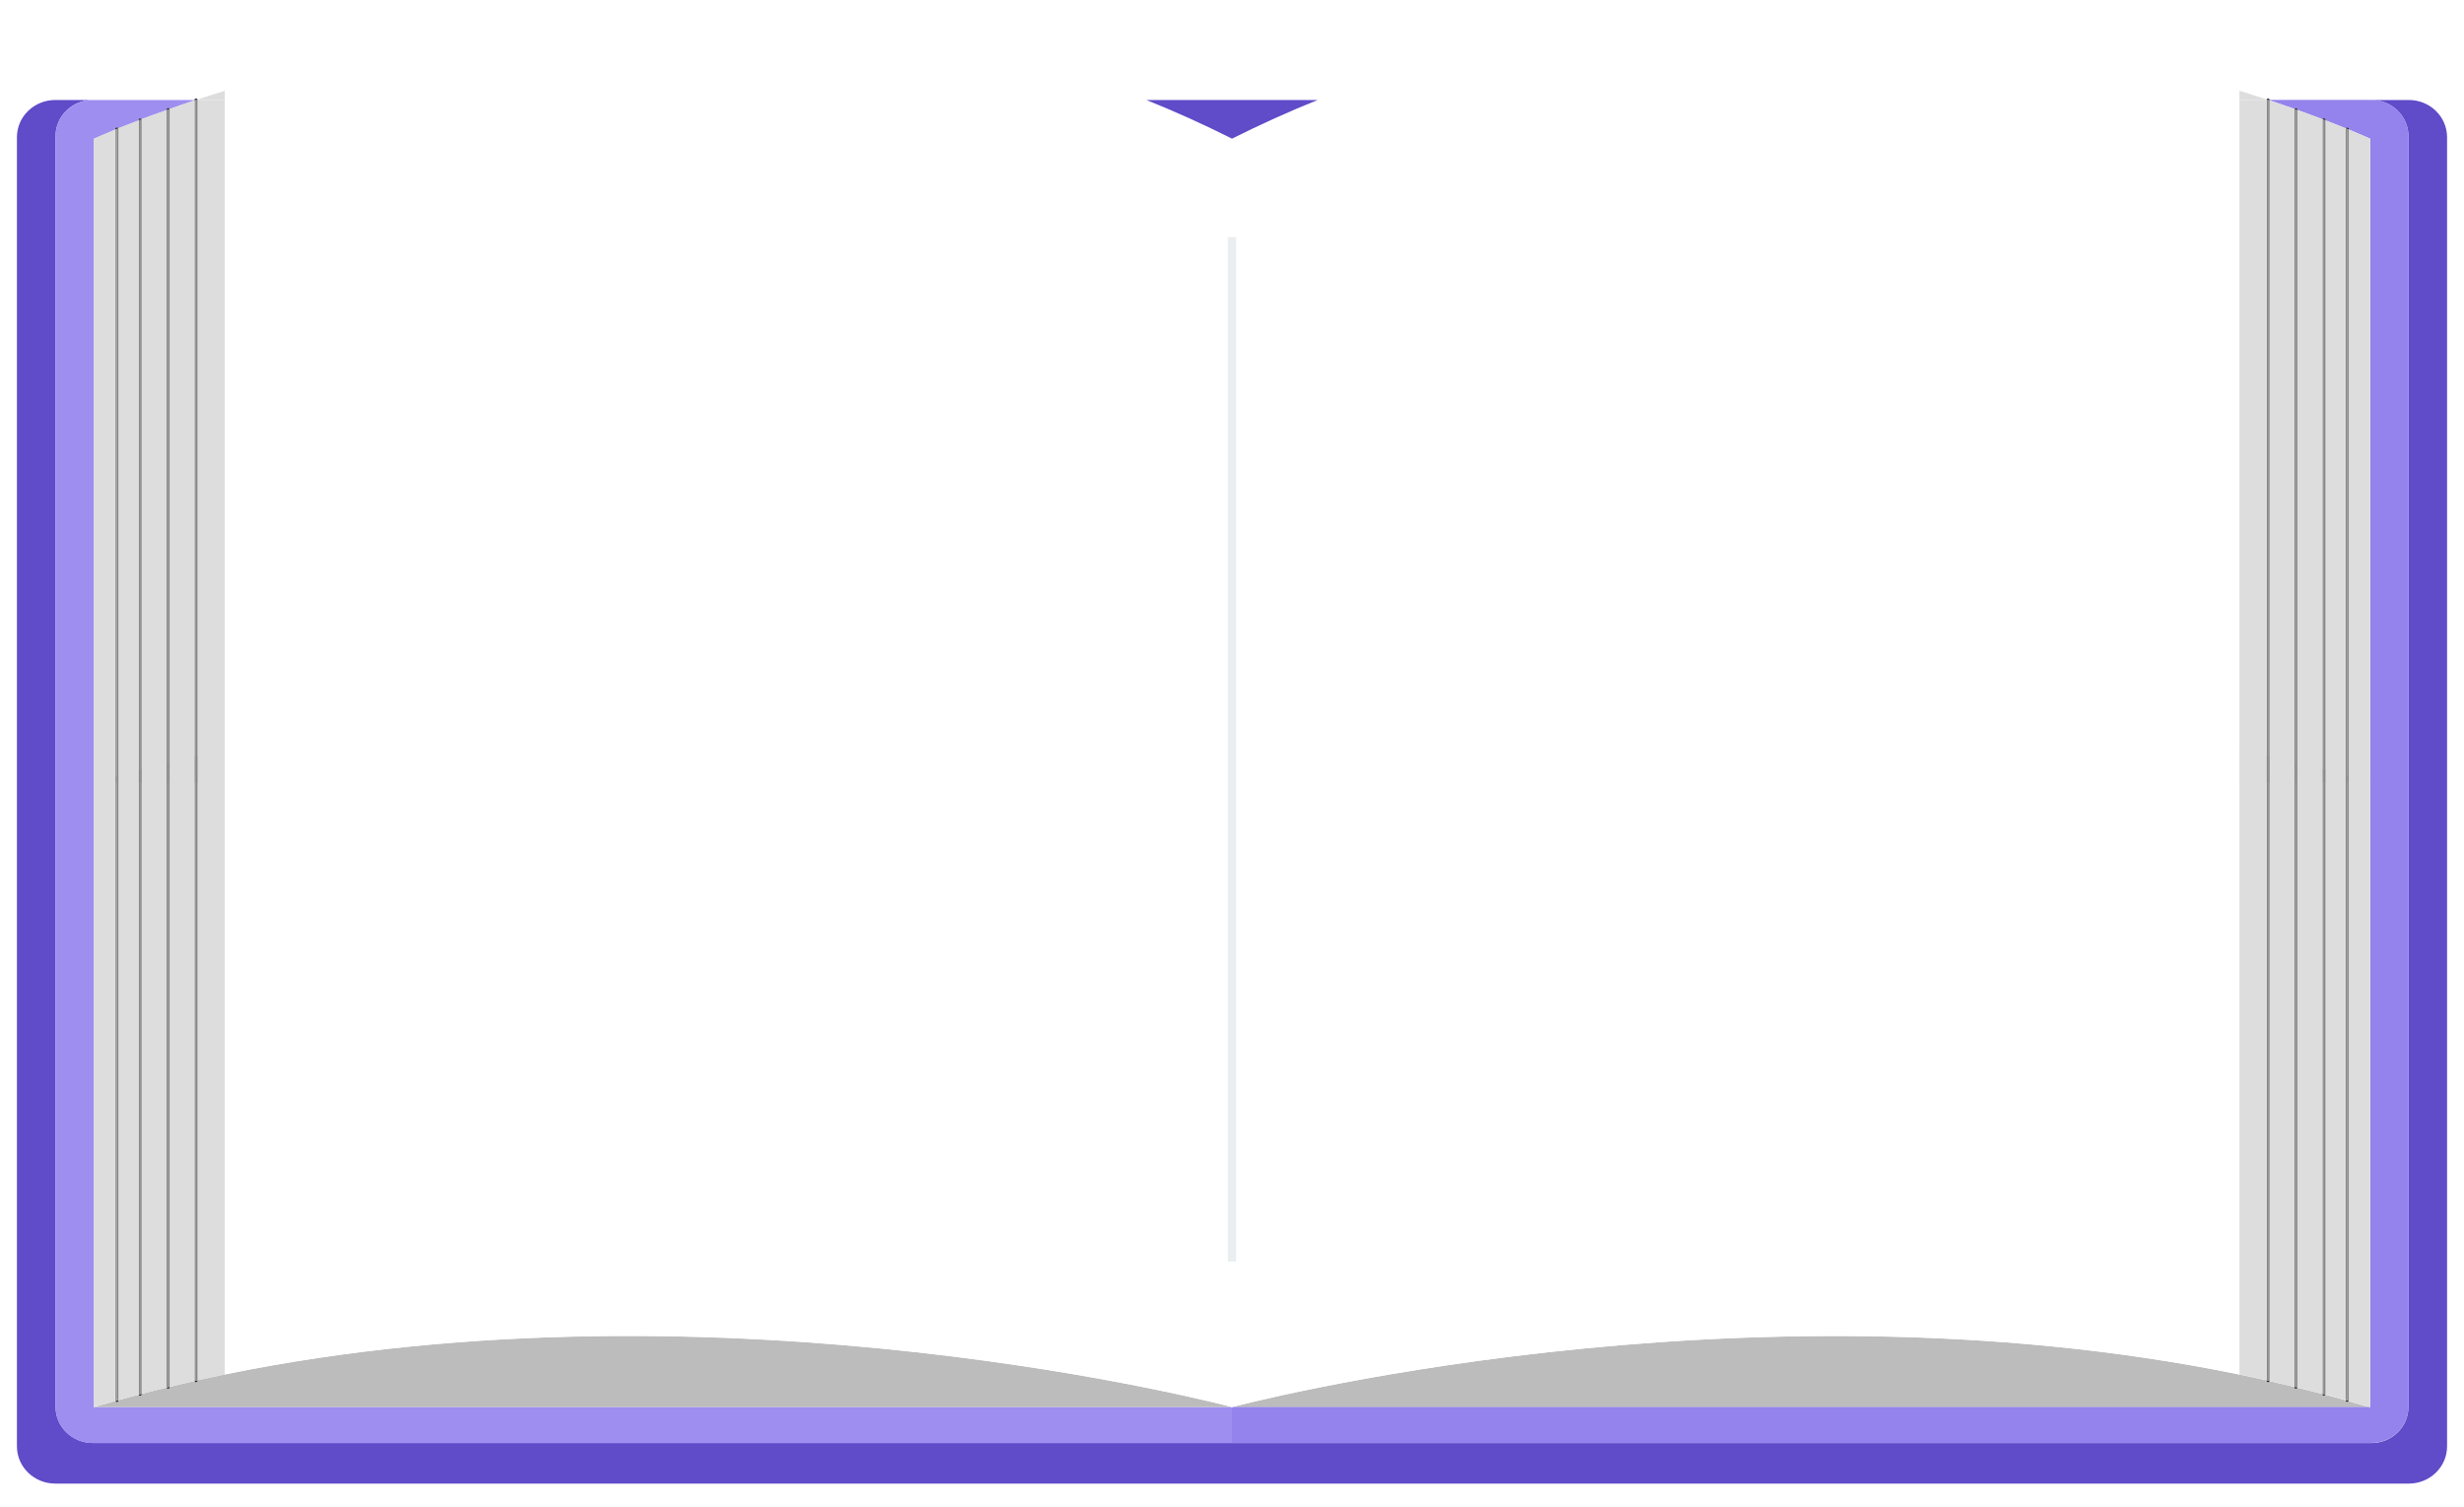 <svg width="291" height="178" viewBox="0 0 291 178" fill="none" xmlns="http://www.w3.org/2000/svg">
<g filter="url(#filter0_d_419_670)">
<path d="M278.334 92.618C279.241 92.863 280.148 93.122 281.056 93.396H146.63C146.63 93.396 206.404 77.416 265.601 89.549C266.725 89.779 267.862 90.024 268.986 90.269C270.081 90.514 271.19 90.773 272.27 91.033C273.379 91.292 274.474 91.566 275.568 91.868C276.476 92.099 277.397 92.344 278.319 92.618H278.334Z" fill="#DDDDDD"/>
<path d="M20.99 91.047C22.085 90.773 23.194 90.528 24.274 90.283C25.412 90.024 26.535 89.793 27.659 89.563C86.842 77.444 146.63 93.41 146.63 93.41H12.204C13.111 93.151 14.019 92.877 14.926 92.632C15.848 92.373 16.77 92.113 17.677 91.883C18.786 91.58 19.881 91.306 20.976 91.047H20.99Z" fill="#DDDDDD"/>
<path d="M280.926 167.178H146.5C146.5 167.178 206.274 151.198 265.471 163.331C266.537 163.561 267.603 163.777 268.683 164.022V164.066C268.683 164.166 268.755 164.253 268.856 164.253C268.942 164.253 269.014 164.195 269.029 164.109C270.008 164.339 270.988 164.556 271.967 164.8V164.844C271.967 164.945 272.054 165.031 272.154 165.031C272.241 165.031 272.298 164.973 272.313 164.887C273.292 165.132 274.286 165.362 275.28 165.636V165.679C275.28 165.78 275.352 165.852 275.453 165.852C275.539 165.852 275.611 165.795 275.626 165.723C276.418 165.924 277.224 166.141 278.031 166.386V166.429C278.031 166.53 278.103 166.602 278.204 166.602C278.29 166.602 278.362 166.558 278.377 166.486C279.226 166.717 280.076 166.962 280.926 167.207V167.178Z" fill="#BCBCBC"/>
<path d="M146.5 167.178H12.074C12.924 166.933 13.788 166.688 14.638 166.457C14.652 166.544 14.71 166.587 14.796 166.587C14.897 166.587 14.984 166.515 14.984 166.414V166.357C15.79 166.126 16.597 165.91 17.389 165.708C17.389 165.795 17.461 165.838 17.547 165.838C17.648 165.838 17.735 165.766 17.735 165.665V165.607C18.729 165.348 19.694 165.103 20.687 164.872C20.687 164.959 20.774 165.016 20.86 165.016C20.947 165.016 21.033 164.93 21.033 164.829V164.786C21.998 164.541 23.006 164.325 23.986 164.094C23.986 164.181 24.058 164.238 24.144 164.238C24.245 164.238 24.331 164.152 24.331 164.051V164.008C25.412 163.763 26.463 163.547 27.543 163.316C86.727 151.183 146.5 167.163 146.5 167.163V167.178Z" fill="#BCBCBC"/>
<path d="M290 17.202V171.817C290 174.252 287.969 176.212 285.477 176.212H146.5V171.428H281.056C283.461 171.428 285.434 169.526 285.434 167.177V17.058C285.434 14.709 283.461 12.807 281.056 12.807H285.477C287.969 12.807 290 14.766 290 17.202Z" fill="#604BC9"/>
<path d="M285.434 17.057V167.163C285.434 169.511 283.461 171.413 281.056 171.413H146.5V167.163H280.926V17.389C280.926 17.389 280.062 16.985 278.391 16.294V16.221C278.391 16.135 278.305 16.049 278.204 16.049C278.132 16.049 278.074 16.092 278.045 16.164C277.368 15.89 276.562 15.559 275.64 15.213V15.141C275.64 15.04 275.554 14.968 275.453 14.968C275.381 14.968 275.309 15.011 275.294 15.083C274.401 14.752 273.407 14.363 272.327 13.988V13.93C272.327 13.829 272.255 13.743 272.154 13.743C272.082 13.743 272.01 13.786 271.981 13.858C271.06 13.541 270.095 13.195 269.043 12.85V12.792H281.056C283.461 12.792 285.434 14.694 285.434 17.043V17.057Z" fill="#9483EC"/>
<path d="M280.926 17.39V167.178C280.077 166.933 279.227 166.689 278.377 166.458C278.391 166.458 278.391 166.415 278.391 166.4V16.295C280.062 16.987 280.926 17.39 280.926 17.39Z" fill="#DDDDDD"/>
<path d="M278.39 16.294V166.399C278.39 166.399 278.39 166.442 278.376 166.457C278.318 166.428 278.261 166.414 278.203 166.399V16.222C278.203 16.222 278.333 16.279 278.39 16.294Z" fill="#878787"/>
<path d="M278.391 16.223V16.295C278.391 16.295 278.275 16.252 278.203 16.223C278.16 16.223 278.103 16.18 278.045 16.165C278.074 16.093 278.131 16.05 278.203 16.05C278.304 16.05 278.391 16.136 278.391 16.223Z" fill="#251E1C"/>
<path d="M278.204 166.4C278.204 166.4 278.319 166.428 278.377 166.457C278.363 166.529 278.291 166.573 278.204 166.573C278.103 166.573 278.031 166.501 278.031 166.4V166.356L278.204 166.4Z" fill="#251E1C"/>
<path d="M278.204 16.223V166.4L278.031 166.357V16.223C278.031 16.223 278.031 16.179 278.046 16.165C278.103 16.165 278.161 16.208 278.204 16.223Z" fill="#878787"/>
<path d="M278.045 16.165C278.045 16.165 278.03 16.208 278.03 16.223V166.357C277.224 166.112 276.417 165.896 275.625 165.694C275.639 165.694 275.639 165.665 275.639 165.651V15.214C276.561 15.56 277.368 15.891 278.045 16.165Z" fill="#DDDDDD"/>
<path d="M275.64 15.214V165.665C275.64 165.665 275.64 165.694 275.626 165.708L275.453 165.665V15.142C275.453 15.142 275.583 15.185 275.64 15.214Z" fill="#878787"/>
<path d="M275.641 15.142V15.214C275.641 15.214 275.511 15.171 275.453 15.142C275.396 15.142 275.353 15.098 275.295 15.084C275.309 15.012 275.381 14.969 275.453 14.969C275.554 14.969 275.641 15.041 275.641 15.142Z" fill="#251E1C"/>
<path d="M275.452 165.664L275.625 165.708C275.625 165.708 275.539 165.837 275.452 165.837C275.351 165.837 275.279 165.765 275.279 165.664V165.621L275.452 165.664Z" fill="#251E1C"/>
<path d="M275.452 15.142V165.665L275.279 165.622V15.142C275.279 15.142 275.279 15.098 275.294 15.084C275.351 15.084 275.395 15.127 275.452 15.142Z" fill="#878787"/>
<path d="M275.294 15.098C275.294 15.098 275.28 15.127 275.28 15.156V165.636C274.286 165.362 273.292 165.117 272.312 164.886C272.327 164.886 272.327 164.858 272.327 164.843V14.003C273.407 14.378 274.401 14.752 275.294 15.098Z" fill="#DDDDDD"/>
<path d="M272.327 14.003V164.829C272.327 164.829 272.327 164.858 272.313 164.872C272.255 164.872 272.212 164.843 272.154 164.829V13.945C272.154 13.945 272.27 13.989 272.327 14.003Z" fill="#878787"/>
<path d="M272.327 13.945V14.003C272.327 14.003 272.212 13.96 272.154 13.945C272.097 13.931 272.039 13.902 271.981 13.887C272.01 13.801 272.082 13.758 272.154 13.758C272.255 13.758 272.327 13.844 272.327 13.945Z" fill="#251E1C"/>
<path d="M272.154 164.828C272.154 164.828 272.255 164.857 272.312 164.872C272.298 164.958 272.24 165.016 272.154 165.016C272.053 165.016 271.967 164.929 271.967 164.828V164.785C271.967 164.785 272.096 164.814 272.154 164.828Z" fill="#251E1C"/>
<path d="M272.154 13.945V164.829C272.154 164.829 272.024 164.8 271.967 164.786V13.945C271.967 13.945 271.967 13.902 271.981 13.888C272.039 13.888 272.096 13.931 272.154 13.945Z" fill="#878787"/>
<path d="M271.982 13.874C271.982 13.874 271.968 13.931 271.968 13.946V164.786C270.988 164.541 270.009 164.325 269.029 164.095C269.044 164.095 269.044 164.066 269.044 164.051V12.865C270.095 13.211 271.06 13.557 271.982 13.874Z" fill="#DDDDDD"/>
<path d="M269.043 12.864V164.05C269.043 164.05 269.043 164.079 269.028 164.094L268.855 164.05V12.807C268.855 12.807 268.985 12.85 269.043 12.864Z" fill="#878787"/>
<path d="M269.043 12.807V12.864C269.043 12.864 268.913 12.821 268.855 12.807H269.043Z" fill="#251E1C"/>
<path d="M269.043 12.807H268.856C268.856 12.807 268.755 12.778 268.697 12.749C268.712 12.677 268.784 12.634 268.856 12.634C268.957 12.634 269.043 12.706 269.043 12.807Z" fill="#251E1C"/>
<path d="M268.856 164.051L269.029 164.094C269.015 164.181 268.943 164.238 268.856 164.238C268.756 164.238 268.684 164.152 268.684 164.051V164.008L268.856 164.051Z" fill="#251E1C"/>
<path d="M268.856 12.807V164.05L268.684 164.007V12.807H268.856Z" fill="#878787"/>
<path d="M268.856 12.807H268.684C268.684 12.807 268.684 12.763 268.698 12.749C268.756 12.778 268.799 12.792 268.856 12.807Z" fill="#251E1C"/>
<path d="M268.697 12.749C268.697 12.749 268.683 12.778 268.683 12.807H265.471V11.712C266.594 12.058 267.674 12.418 268.697 12.749Z" fill="#DDDDDD"/>
<path d="M268.683 12.807V164.007C267.602 163.762 266.537 163.546 265.471 163.316V12.807H268.683Z" fill="#DDDDDD"/>
<path d="M265.471 12.807V163.33C206.274 151.197 146.5 167.177 146.5 167.177V17.389C149.87 15.703 153.241 14.176 156.626 12.821H265.471V12.807Z" fill="white"/>
<path d="M265.471 11.726V12.821H156.625C199.302 -4.254 243.002 4.738 265.471 11.726Z" fill="white"/>
<path d="M146.5 12.807H156.626C153.241 14.161 149.87 15.689 146.5 17.375V12.807Z" fill="#604BC9"/>
<path d="M146.5 171.428V176.212H7.537C5.031 176.212 3 174.252 3 171.817V17.202C3 14.766 5.031 12.807 7.537 12.807H11.959C9.539 12.807 7.566 14.709 7.566 17.058V167.163C7.566 169.512 9.539 171.414 11.959 171.414H146.5V171.428Z" fill="#604BC9"/>
<path d="M146.5 167.177V171.428H11.958C9.539 171.428 7.565 169.526 7.565 167.177V17.058C7.565 14.709 9.539 12.807 11.958 12.807H23.971V12.864C22.919 13.196 21.925 13.556 21.018 13.887C21.004 13.815 20.932 13.758 20.86 13.758C20.759 13.758 20.672 13.844 20.672 13.945V14.017C19.592 14.377 18.613 14.752 17.72 15.083C17.691 15.026 17.619 14.982 17.547 14.982C17.446 14.982 17.374 15.055 17.374 15.155V15.227C16.452 15.573 15.646 15.905 14.969 16.164C14.925 16.107 14.868 16.063 14.796 16.063C14.695 16.063 14.623 16.15 14.623 16.236V16.308C12.967 17 12.074 17.403 12.074 17.403V167.192H146.5V167.177Z" fill="#9E8EF0"/>
<path d="M146.5 152.148V167.177C146.5 167.177 86.726 151.197 27.543 163.33V12.807H136.374C139.759 14.161 143.144 15.689 146.5 17.375V152.134V152.148Z" fill="white"/>
<path d="M146.501 12.807V17.375C143.145 15.689 139.76 14.161 136.375 12.807H146.501Z" fill="#604BC9"/>
<path d="M136.374 12.807H27.543V11.712C49.998 4.723 93.697 -4.283 136.374 12.807Z" fill="white"/>
<path d="M27.544 12.807V163.33C26.464 163.56 25.412 163.777 24.332 164.022V12.807H27.544Z" fill="#DDDDDD"/>
<path d="M27.543 11.726V12.821H24.331C24.331 12.821 24.331 12.777 24.316 12.763C25.339 12.417 26.405 12.071 27.543 11.726Z" fill="#DDDDDD"/>
<path d="M24.331 164.008V164.051C24.331 164.152 24.245 164.238 24.144 164.238C24.057 164.238 24 164.181 23.985 164.094C24.043 164.094 24.086 164.065 24.144 164.051C24.201 164.037 24.273 164.022 24.331 164.008Z" fill="#251E1C"/>
<path d="M24.331 12.807V164.007C24.331 164.007 24.201 164.036 24.144 164.05V12.807H24.331Z" fill="#878787"/>
<path d="M24.316 12.749C24.316 12.749 24.331 12.792 24.331 12.807H24.144C24.144 12.807 24.259 12.763 24.316 12.749Z" fill="#251E1C"/>
<path d="M24.316 12.749C24.316 12.749 24.201 12.792 24.143 12.807H23.971C23.971 12.706 24.043 12.634 24.143 12.634C24.23 12.634 24.302 12.677 24.316 12.749Z" fill="#251E1C"/>
<path d="M24.143 12.807V164.05C24.143 164.05 24.043 164.079 23.985 164.094C23.971 164.094 23.971 164.065 23.971 164.05V12.864C23.971 12.864 24.086 12.821 24.143 12.807Z" fill="#878787"/>
<path d="M24.143 12.807C24.143 12.807 24.028 12.85 23.971 12.864V12.807H24.143Z" fill="#251E1C"/>
<path d="M23.971 164.051C23.971 164.051 23.971 164.08 23.986 164.095C23.006 164.325 21.998 164.541 21.033 164.786V13.946C21.033 13.946 21.033 13.903 21.019 13.888C21.926 13.557 22.92 13.197 23.971 12.865V164.051Z" fill="#DDDDDD"/>
<path d="M21.033 164.785V164.828C21.033 164.929 20.947 165.016 20.86 165.016C20.774 165.016 20.702 164.958 20.688 164.872L20.86 164.828L21.033 164.785Z" fill="#251E1C"/>
<path d="M21.033 13.945V164.786L20.86 164.829V13.945C20.86 13.945 20.961 13.902 21.019 13.888C21.033 13.888 21.033 13.931 21.033 13.945Z" fill="#878787"/>
<path d="M21.018 13.887C21.018 13.887 20.918 13.931 20.86 13.945C20.802 13.974 20.73 13.988 20.673 14.017V13.945C20.673 13.844 20.759 13.758 20.86 13.758C20.932 13.758 21.004 13.816 21.018 13.887Z" fill="#251E1C"/>
<path d="M20.86 13.945V164.829L20.687 164.872C20.687 164.872 20.673 164.843 20.673 164.829V14.017C20.673 14.017 20.802 13.974 20.86 13.945Z" fill="#878787"/>
<path d="M20.672 164.829C20.672 164.829 20.672 164.858 20.687 164.872C19.693 165.117 18.728 165.348 17.734 165.607V15.141C17.734 15.141 17.734 15.098 17.72 15.069C18.613 14.752 19.592 14.363 20.672 14.003V164.814V164.829Z" fill="#DDDDDD"/>
<path d="M17.734 165.606V165.664C17.734 165.765 17.648 165.837 17.547 165.837C17.461 165.837 17.403 165.794 17.389 165.707C17.446 165.707 17.489 165.678 17.547 165.664C17.605 165.65 17.677 165.635 17.734 165.606Z" fill="#251E1C"/>
<path d="M17.734 15.141V165.607C17.734 165.607 17.605 165.65 17.547 165.665V15.141C17.547 15.141 17.662 15.098 17.72 15.069C17.734 15.098 17.734 15.113 17.734 15.141Z" fill="#878787"/>
<path d="M17.721 15.084C17.721 15.084 17.605 15.142 17.548 15.156C17.49 15.185 17.433 15.2 17.375 15.228V15.156C17.375 15.055 17.447 14.983 17.548 14.983C17.62 14.983 17.692 15.027 17.721 15.084Z" fill="#251E1C"/>
<path d="M17.547 15.142V165.665C17.547 165.665 17.446 165.694 17.388 165.708C17.374 165.708 17.374 165.679 17.374 165.665V15.214C17.374 15.214 17.489 15.17 17.547 15.142Z" fill="#878787"/>
<path d="M17.374 165.665C17.374 165.665 17.374 165.694 17.389 165.708C16.596 165.91 15.79 166.126 14.983 166.357V16.223C14.983 16.223 14.969 16.165 14.969 16.151C15.646 15.891 16.452 15.56 17.374 15.214V165.665Z" fill="#DDDDDD"/>
<path d="M14.983 166.356V166.414C14.983 166.515 14.897 166.587 14.796 166.587C14.71 166.587 14.652 166.544 14.638 166.457C14.695 166.457 14.739 166.428 14.796 166.414C14.854 166.4 14.926 166.371 14.983 166.356Z" fill="#251E1C"/>
<path d="M14.984 16.222V166.342C14.984 166.342 14.854 166.385 14.797 166.4V16.222C14.797 16.222 14.912 16.179 14.97 16.15C14.97 16.15 14.984 16.194 14.984 16.222Z" fill="#878787"/>
<path d="M14.969 16.151C14.969 16.151 14.854 16.194 14.796 16.223C14.738 16.252 14.681 16.266 14.623 16.295V16.223C14.623 16.136 14.695 16.05 14.796 16.05C14.868 16.05 14.925 16.093 14.969 16.151Z" fill="#251E1C"/>
<path d="M14.796 16.222V166.399C14.796 166.399 14.695 166.428 14.638 166.442C14.638 166.442 14.638 166.414 14.638 166.399V16.294C14.638 16.294 14.753 16.25 14.81 16.222H14.796Z" fill="#878787"/>
<path d="M14.623 166.4C14.623 166.4 14.623 166.429 14.623 166.444C13.774 166.689 12.909 166.933 12.06 167.164V17.39C12.06 17.39 12.953 16.987 14.609 16.295V166.4H14.623Z" fill="#DDDDDD"/>
<rect x="146" y="29" width="1" height="121" fill="#EBEEF0"/>
</g>
<defs>
<filter id="filter0_d_419_670" x="0" y="0" width="291" height="177.212" filterUnits="userSpaceOnUse" color-interpolation-filters="sRGB">
<feFlood flood-opacity="0" result="BackgroundImageFix"/>
<feColorMatrix in="SourceAlpha" type="matrix" values="0 0 0 0 0 0 0 0 0 0 0 0 0 0 0 0 0 0 127 0" result="hardAlpha"/>
<feOffset dx="-1" dy="-1"/>
<feGaussianBlur stdDeviation="1"/>
<feComposite in2="hardAlpha" operator="out"/>
<feColorMatrix type="matrix" values="0 0 0 0 0 0 0 0 0 0 0 0 0 0 0 0 0 0 0.25 0"/>
<feBlend mode="normal" in2="BackgroundImageFix" result="effect1_dropShadow_419_670"/>
<feBlend mode="normal" in="SourceGraphic" in2="effect1_dropShadow_419_670" result="shape"/>
</filter>
</defs>
</svg>
